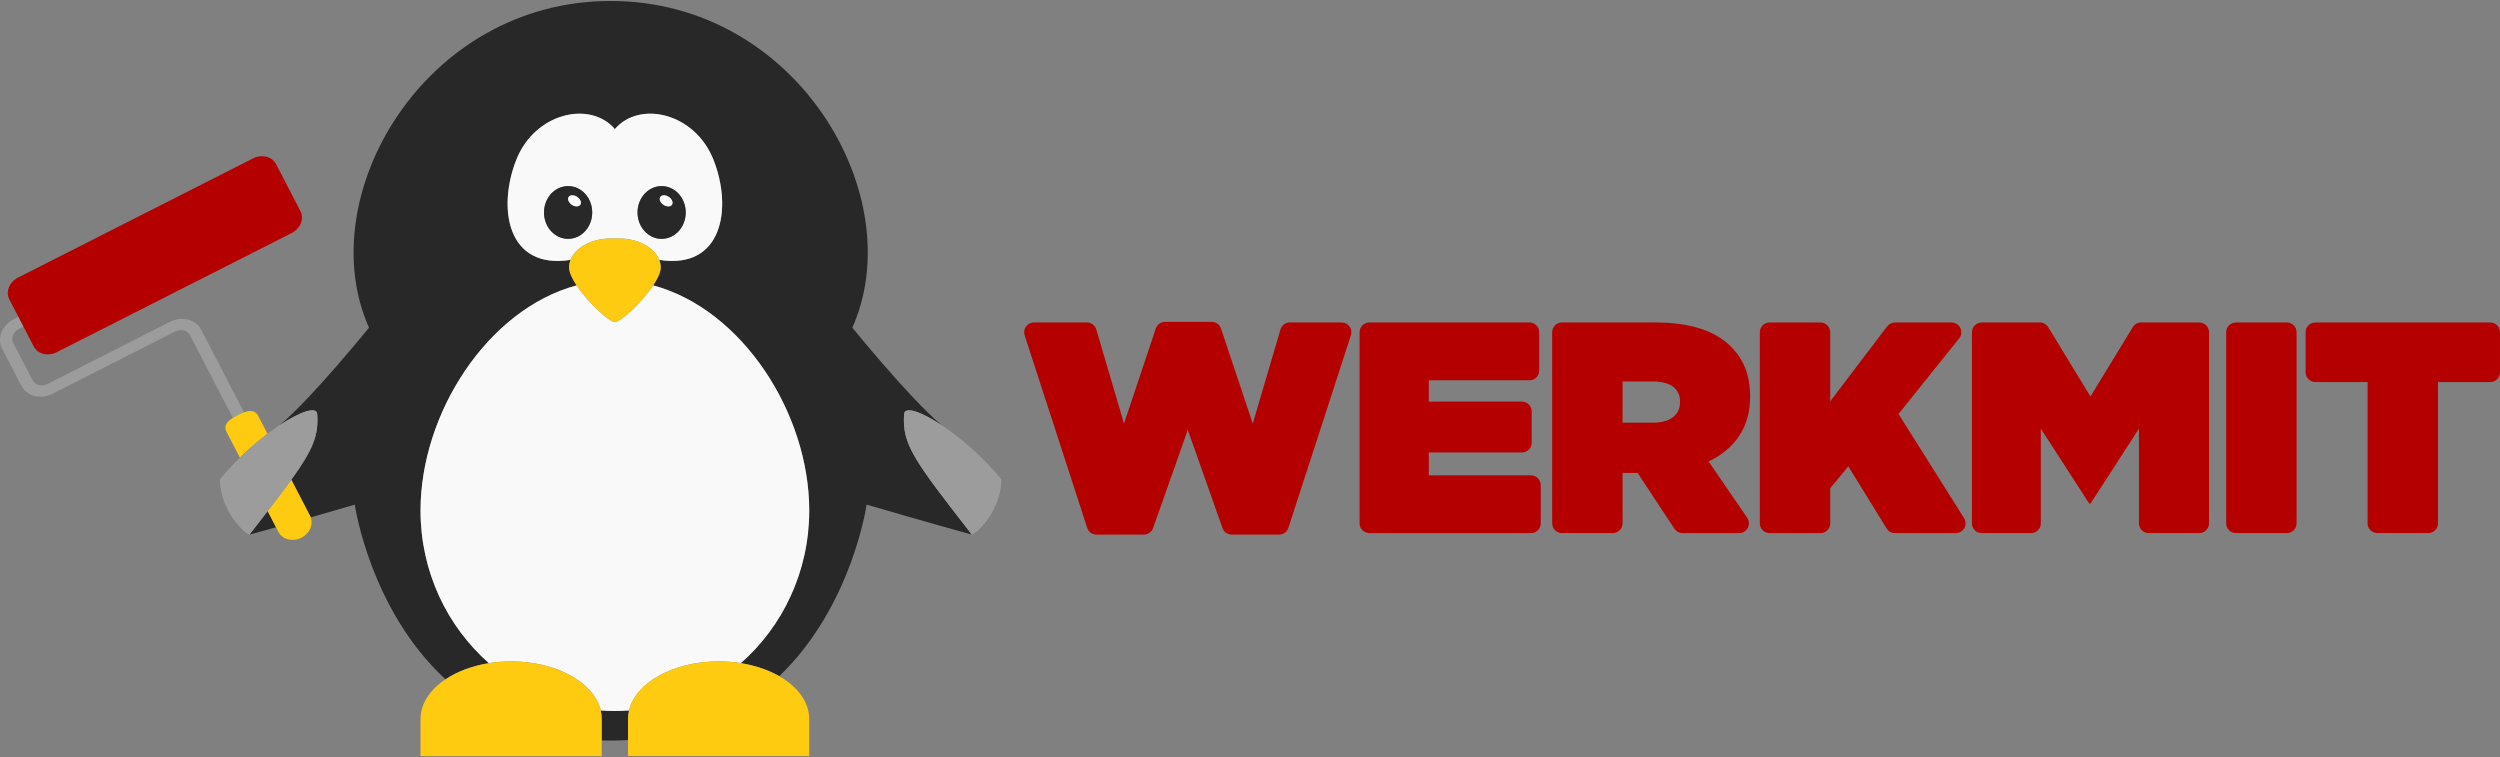 <?xml version="1.0" encoding="UTF-8"?>
<svg viewBox="0 0 1486 450" version="1.1" xmlns="http://www.w3.org/2000/svg" xmlns:xlink="http://www.w3.org/1999/xlink">
    <rect x="0" y="0" width="1486" height="450" fill="#808080" stroke="none"/>
    <title>WERKMIT Logo V1 2022 (2)</title>
    <g id="Page-1" stroke="none" stroke-width="1" fill="none" fill-rule="evenodd">
        <g id="WERKMIT-Logo-V1-2022-(2)" transform="translate(0.013, 0.58)" fill-rule="nonzero">
            <g id="Group" transform="translate(608.749, 190.74)" fill="#B50000">
                <path d="M188.699,0.36 L157.939,0.36 C155.359,0.36 153.089,2.06 152.359,4.53 L144.619,30.8 L141.109,42.72 L141.109,42.72 L135.879,60.46 L130.019,42.92 C130.019,42.92 130.019,42.92 130.019,42.92 L124.839,27.42 L116.999,3.97 C116.209,1.6 113.989,5.68434189e-14 111.489,5.68434189e-14 L83.739,5.68434189e-14 C81.239,5.68434189e-14 79.019,1.6 78.229,3.97 L65.209,42.92 C65.209,42.92 65.209,42.92 65.209,42.92 L59.349,60.46 L42.869,4.53 C42.139,2.06 39.869,0.36 37.289,0.36 L5.819,0.36 C1.869,0.36 -0.931,4.21 0.289,7.97 L37.469,122.44 C38.249,124.84 40.479,126.46 42.999,126.46 L71.149,126.46 C73.609,126.46 75.809,124.91 76.629,122.58 L91.779,79.72 C91.779,79.72 91.779,79.72 91.779,79.72 L97.259,64.21 L117.889,122.58 C118.709,124.9 120.909,126.46 123.369,126.46 L151.519,126.46 C154.039,126.46 156.269,124.84 157.049,122.44 L194.229,7.97 C195.449,4.22 192.649,0.36 188.699,0.36 Z" id="Path"></path>
                <path d="M301.239,91.22 L246.329,91.22 L240.519,91.22 L240.519,85.41 L240.519,83.44 L240.519,77.63 L246.329,77.63 L295.869,77.63 C299.079,77.63 301.679,75.03 301.679,71.82 L301.679,53.22 C301.679,50.01 299.079,47.41 295.869,47.41 L246.329,47.41 L240.519,47.41 L240.519,41.6 L240.519,40.53 L240.519,34.72 L246.329,34.72 L300.339,34.72 C303.549,34.72 306.149,32.12 306.149,28.91 L306.149,6.18 C306.149,2.97 303.549,0.37 300.339,0.37 L205.189,0.37 C201.979,0.37 199.379,2.97 199.379,6.18 L199.379,119.75 C199.379,122.96 201.979,125.56 205.189,125.56 L301.239,125.56 C304.449,125.56 307.049,122.96 307.049,119.75 L307.049,97.04 C307.049,93.82 304.449,91.22 301.239,91.22 Z" id="Path"></path>
                <path d="M521.909,58.24 C521.909,58.24 521.909,58.24 521.909,58.24 L519.709,54.74 L522.299,51.51 C522.299,51.51 522.299,51.51 522.299,51.51 L548.019,19.47 L555.769,9.82 C558.819,6.02 556.119,0.37 551.239,0.37 L517.599,0.37 C515.779,0.37 514.069,1.22 512.969,2.67 L506.759,10.85 L489.569,33.48 C489.569,33.48 489.569,33.48 489.569,33.48 L479.129,47.23 L479.129,29.97 L479.129,6.18 C479.129,2.97 476.529,0.37 473.319,0.37 L443.089,0.37 C439.879,0.37 437.279,2.97 437.279,6.18 L437.279,119.75 C437.279,122.96 439.879,125.56 443.089,125.56 L473.319,125.56 C476.529,125.56 479.129,122.96 479.129,119.75 L479.129,101 L479.129,98.92 L480.619,97.1 L484.689,92.15 C484.689,92.15 484.689,92.15 484.689,92.15 L489.859,85.87 L494.129,92.79 C494.129,92.79 494.129,92.79 494.129,92.79 L500.689,103.41 L512.659,122.81 C513.719,124.53 515.589,125.57 517.609,125.57 L553.749,125.57 C558.319,125.57 561.109,120.53 558.669,116.66 L521.909,58.24 Z" id="Path"></path>
                <path d="M698.469,0.36 L663.909,0.36 C661.879,0.36 659.999,1.42 658.949,3.15 L638.779,36.22 C638.779,36.22 638.779,36.22 638.779,36.22 L633.819,44.36 L618.009,18.43 L608.689,3.14 C607.629,1.41 605.749,0.35 603.729,0.35 L569.169,0.35 C565.959,0.35 563.359,2.95 563.359,6.16 L563.359,119.73 C563.359,122.94 565.959,125.54 569.169,125.54 L598.499,125.54 C601.709,125.54 604.309,122.94 604.309,119.73 L604.309,83.18 L604.309,63.48 L614.999,80.02 C614.999,80.02 614.999,80.02 614.999,80.02 L633.099,108.02 L633.819,108.02 L662.619,63.49 L662.619,83.19 L662.619,119.74 C662.619,122.95 665.219,125.55 668.429,125.55 L698.479,125.55 C701.689,125.55 704.289,122.95 704.289,119.74 L704.289,6.18 C704.279,2.97 701.679,0.36 698.469,0.36 Z" id="Path"></path>
                <path d="M750.519,0.36 L720.289,0.36 C717.079,0.36 714.479,2.96 714.479,6.17 L714.479,119.74 C714.479,122.95 717.079,125.55 720.289,125.55 L750.519,125.55 C753.729,125.55 756.329,122.95 756.329,119.74 L756.329,6.18 C756.329,2.97 753.729,0.36 750.519,0.36 Z" id="Path"></path>
                <path d="M871.419,0.36 L767.509,0.36 C764.299,0.36 761.699,2.96 761.699,6.17 L761.699,29.96 C761.699,33.17 764.299,35.77 767.509,35.77 L792.729,35.77 L798.539,35.77 L798.539,41.58 L798.539,119.74 C798.539,122.95 801.139,125.55 804.349,125.55 L834.579,125.55 C837.789,125.55 840.389,122.95 840.389,119.74 L840.389,41.58 L840.389,35.77 L846.199,35.77 L871.419,35.77 C874.629,35.77 877.229,33.17 877.229,29.96 L877.229,6.18 C877.229,2.97 874.629,0.36 871.419,0.36 Z" id="Path"></path>
                <path d="M375.009,0.36 L319.659,0.36 C316.449,0.36 313.849,2.96 313.849,6.17 L313.849,119.74 C313.849,122.95 316.449,125.55 319.659,125.55 L349.889,125.55 C353.099,125.55 355.699,122.95 355.699,119.74 L355.699,95.6 L355.699,89.79 L361.509,89.79 L361.509,89.79 L364.639,89.79 L366.359,92.4 L366.359,92.4 L386.519,122.95 C387.599,124.58 389.419,125.56 391.369,125.56 L424.969,125.56 C429.649,125.56 432.409,120.32 429.769,116.46 L421.139,103.86 L406.849,82.99 C408.719,82.09 410.499,81.1 412.189,80.04 C412.859,79.62 413.509,79.18 414.159,78.73 C414.269,78.65 414.379,78.58 414.489,78.5 C415.109,78.06 415.709,77.61 416.299,77.14 C416.409,77.06 416.509,76.97 416.619,76.88 C417.209,76.4 417.789,75.92 418.359,75.41 C418.429,75.35 418.489,75.29 418.559,75.23 C419.119,74.72 419.669,74.2 420.199,73.67 C420.229,73.64 420.269,73.6 420.299,73.57 C420.829,73.03 421.349,72.47 421.849,71.9 C421.929,71.81 422.009,71.72 422.089,71.62 C422.569,71.07 423.029,70.5 423.469,69.92 C423.549,69.81 423.629,69.71 423.709,69.6 C424.149,69.01 424.579,68.41 424.989,67.79 C425.039,67.71 425.099,67.63 425.149,67.54 C425.559,66.91 425.959,66.27 426.329,65.61 C426.349,65.58 426.359,65.55 426.379,65.52 C426.759,64.86 427.109,64.18 427.439,63.48 C427.489,63.37 427.549,63.26 427.599,63.15 C427.919,62.48 428.219,61.8 428.499,61.1 C428.549,60.97 428.599,60.84 428.649,60.71 C428.929,60.01 429.189,59.29 429.419,58.56 C429.449,58.46 429.479,58.35 429.519,58.25 C429.759,57.49 429.979,56.73 430.179,55.95 C430.179,55.93 430.189,55.91 430.189,55.9 C430.389,55.11 430.559,54.31 430.709,53.49 C430.729,53.37 430.759,53.25 430.779,53.12 C430.919,52.33 431.039,51.54 431.139,50.73 C431.159,50.58 431.179,50.43 431.189,50.28 C431.279,49.46 431.359,48.64 431.409,47.79 C431.419,47.66 431.419,47.54 431.429,47.41 C431.479,46.52 431.509,45.62 431.509,44.71 L431.509,44.35 C431.509,31.47 427.579,22.17 420.059,14.66 C411.319,5.91 397.189,0.36 375.009,0.36 Z M389.859,47.76 C389.859,55.45 383.779,59.92 373.759,59.92 L355.699,59.92 L355.699,35.42 L373.939,35.42 C383.599,35.42 389.859,39.36 389.859,47.4 L389.859,47.76 L389.859,47.76 Z" id="Shape"></path>
            </g>
            <g id="Group">
                <path d="M595.157,284.28 C595.097,284.22 595.047,284.17 594.987,284.11 C595.037,284.17 595.097,284.24 595.147,284.3 C595.147,284.29 595.147,284.28 595.157,284.28 Z" id="Path" fill="#282828"></path>
                <path d="M130.767,284.28 C130.767,284.29 130.777,284.29 130.777,284.3 C130.827,284.24 130.887,284.18 130.937,284.11 C130.877,284.16 130.817,284.22 130.767,284.28 Z" id="Path" fill="#282828"></path>
                <path d="M148.287,317.2 C152.747,315.99 158.217,314.46 164.057,312.82 L159.087,303.25 C155.817,307.48 152.237,312.1 148.287,317.2 Z" id="Path" fill="#282828"></path>
                <path d="M537.387,245.52 C537.727,240.77 547.377,243.95 559.837,252.21 C559.557,251.97 559.257,251.72 558.987,251.49 C540.507,235.98 506.617,194.18 506.617,194.18 C541.277,116.65 474.267,0 362.967,0 C251.667,0 184.667,116.65 219.327,194.18 C219.327,194.18 185.437,235.98 166.957,251.49 C166.687,251.72 166.387,251.97 166.107,252.21 C178.567,243.95 188.207,240.77 188.557,245.52 C189.457,258.07 186.237,266.43 173.157,284.59 L184.307,306.08 C184.457,306.37 184.587,306.66 184.697,306.95 C198.947,302.86 210.867,299.38 210.867,299.38 C210.867,299.38 219.777,361.65 264.807,403.21 C271.707,398.6 280.597,395.2 290.617,393.6 C265.757,371.74 249.977,339.2 249.977,302.85 C249.977,245.06 289.837,183.28 342.737,169.05 C340.057,165.04 338.267,161.23 338.267,158.41 C338.267,156.83 338.567,155.32 339.127,153.9 C301.347,159.84 295.567,123.06 306.917,94.36 C317.947,66.48 350.847,58.96 365.497,76.16 C380.147,58.97 413.057,66.48 424.087,94.36 C435.427,123.06 429.657,159.84 391.867,153.9 C392.417,155.32 392.727,156.83 392.727,158.41 C392.727,161.23 390.937,165.03 388.257,169.05 C441.157,183.28 481.017,245.06 481.017,302.84 C481.017,339.19 465.247,371.72 440.377,393.59 C448.987,394.97 456.777,397.67 463.177,401.33 C506.477,359.81 515.107,299.37 515.107,299.37 C515.107,299.37 557.087,311.61 577.657,317.19 C543.527,273.21 536.067,263.83 537.387,245.52 Z" id="Path" fill="#282828"></path>
                <path d="M373.887,421.71 C371.107,421.92 368.297,422.03 365.467,422.03 C362.637,422.03 359.827,421.92 357.047,421.71 C357.437,423.37 357.637,425.06 357.637,426.78 L357.637,439.53 C359.397,439.58 361.157,439.62 362.957,439.62 C366.487,439.62 369.917,439.5 373.297,439.3 L373.297,426.78 C373.297,425.06 373.497,423.36 373.887,421.71 Z" id="Path" fill="#282828"></path>
                <path d="M357.047,421.71 C359.827,421.92 362.637,422.03 365.467,422.03 C368.297,422.03 371.107,421.92 373.887,421.71 C377.747,405.21 400.117,392.55 427.147,392.55 C431.707,392.55 436.127,392.91 440.347,393.59 C465.217,371.73 480.987,339.19 480.987,302.84 C480.987,245.05 441.127,183.27 388.227,169.05 C381.427,179.25 368.897,190.78 365.467,190.78 C362.037,190.78 349.517,179.25 342.707,169.05 C289.807,183.28 249.947,245.06 249.947,302.85 C249.947,339.2 265.717,371.73 290.587,393.6 C294.817,392.92 299.237,392.56 303.797,392.56 C330.817,392.54 353.187,405.21 357.047,421.71 Z" id="Path" fill="#F9F9F9"></path>
                <path d="M427.147,392.54 C400.117,392.54 377.747,405.2 373.887,421.7 C373.497,423.36 373.297,425.05 373.297,426.77 L373.297,439.29 L373.297,448.84 L480.987,448.84 L480.987,426.77 C480.987,416.67 474.097,407.59 463.147,401.32 C456.747,397.66 448.957,394.96 440.347,393.58 C436.127,392.91 431.707,392.54 427.147,392.54 Z" id="Path" fill="#FFCB10"></path>
                <path d="M357.047,421.71 C353.187,405.21 330.817,392.55 303.797,392.55 C299.237,392.55 294.817,392.91 290.587,393.59 C280.567,395.2 271.677,398.59 264.777,403.2 C255.597,409.34 249.947,417.64 249.947,426.78 L249.947,448.85 L357.637,448.85 L357.637,439.53 L357.637,426.78 C357.637,425.06 357.427,423.36 357.047,421.71 Z" id="Path" fill="#FFCB10"></path>
                <path d="M362.357,141.22 L368.567,141.22 C378.827,141.22 388.907,146.34 391.837,153.9 C429.617,159.84 435.397,123.06 424.057,94.36 C413.027,66.48 380.107,58.96 365.467,76.16 C350.817,58.97 317.907,66.48 306.887,94.36 C295.537,123.06 301.317,159.84 339.097,153.9 C342.037,146.33 352.117,141.22 362.357,141.22 Z M393.257,110.04 C401.177,110.04 407.587,117.06 407.587,125.72 C407.587,134.38 401.177,141.4 393.257,141.4 C385.357,141.4 378.937,134.38 378.937,125.72 C378.937,117.05 385.357,110.04 393.257,110.04 Z M323.347,125.71 C323.347,117.05 329.757,110.03 337.677,110.03 C345.587,110.03 351.997,117.05 351.997,125.71 C351.997,134.37 345.587,141.39 337.677,141.39 C329.757,141.39 323.347,134.37 323.347,125.71 Z" id="Shape" fill="#F9F9F9"></path>
                <path d="M365.467,190.78 C368.897,190.78 381.427,179.25 388.227,169.05 C390.907,165.04 392.697,161.23 392.697,158.41 C392.697,156.83 392.397,155.32 391.837,153.9 C388.897,146.34 378.817,141.22 368.567,141.22 L362.357,141.22 C352.107,141.22 342.037,146.34 339.097,153.9 C338.547,155.32 338.237,156.83 338.237,158.41 C338.237,161.23 340.027,165.03 342.707,169.05 C349.507,179.24 362.037,190.78 365.467,190.78 Z" id="Path" fill="#FFCB10"></path>
                <path d="M393.257,141.39 C401.177,141.39 407.587,134.37 407.587,125.71 C407.587,117.05 401.177,110.03 393.257,110.03 C385.357,110.03 378.937,117.05 378.937,125.71 C378.937,134.37 385.357,141.39 393.257,141.39 Z M392.807,116.11 C393.987,115.04 396.367,115.39 398.107,116.88 C399.837,118.37 400.277,120.43 399.097,121.49 C397.917,122.55 395.547,122.2 393.817,120.72 C392.057,119.23 391.617,117.17 392.807,116.11 Z" id="Shape" fill="#282828"></path>
                <path d="M393.797,120.72 C395.537,122.21 397.897,122.55 399.077,121.49 C400.267,120.42 399.827,118.36 398.087,116.88 C396.347,115.39 393.977,115.05 392.787,116.11 C391.617,117.17 392.057,119.23 393.797,120.72 Z" id="Path" fill="#FFFFFF"></path>
                <path d="M351.997,125.71 C351.997,117.05 345.587,110.03 337.677,110.03 C329.757,110.03 323.347,117.05 323.347,125.71 C323.347,134.37 329.757,141.39 337.677,141.39 C345.587,141.39 351.997,134.37 351.997,125.71 Z M344.617,121.49 C343.437,122.55 341.067,122.2 339.337,120.72 C337.597,119.23 337.157,117.17 338.337,116.11 C339.527,115.04 341.897,115.39 343.637,116.88 C345.367,118.37 345.807,120.43 344.617,121.49 Z" id="Shape" fill="#282828"></path>
                <path d="M343.627,116.88 C341.887,115.39 339.517,115.05 338.327,116.11 C337.147,117.17 337.587,119.23 339.327,120.72 C341.057,122.21 343.427,122.55 344.607,121.49 C345.807,120.43 345.367,118.37 343.627,116.88 Z" id="Path" fill="#FFFFFF"></path>
                <path d="M145.047,244.5 L119.557,195.36 C116.377,189.24 108.097,187.14 101.087,190.69 L28.187,227.67 C24.847,229.37 20.877,228.36 19.357,225.43 L7.877,203.3 C6.347,200.37 7.847,196.6 11.197,194.91 L13.927,193.52 L10.917,187.72 L8.187,189.11 C1.177,192.66 -1.933,200.53 1.247,206.67 L12.727,228.79 C15.897,234.92 24.187,237.01 31.197,233.45 L104.087,196.48 C107.447,194.78 111.407,195.79 112.927,198.72 L138.377,247.79 C139.277,247.22 140.277,246.68 141.327,246.14 C142.617,245.5 143.857,244.93 145.047,244.5 Z" id="Path" fill="#9C9C9C"></path>
                <path d="M20.037,205.33 C22.387,209.87 28.507,211.41 33.687,208.78 L173.437,137.9 C178.617,135.27 180.917,129.46 178.577,124.93 L164.097,97 C161.747,92.46 155.627,90.92 150.437,93.55 L10.687,164.43 C5.497,167.07 3.217,172.87 5.557,177.41 L10.917,187.75 L13.927,193.55 L20.037,205.33 Z" id="Path" fill="#B50000"></path>
                <path d="M173.137,284.58 C169.337,289.86 164.697,295.97 159.087,303.24 L164.057,312.81 L165.497,315.59 C167.847,320.13 173.957,321.68 179.157,319.04 C184.027,316.58 186.337,311.33 184.677,306.94 C184.567,306.64 184.437,306.35 184.287,306.07 L173.137,284.58 Z" id="Path" fill="#FFCB10"></path>
                <path d="M158.967,257.27 L153.477,246.68 C151.707,243.27 148.657,243.2 145.047,244.5 C143.867,244.93 142.617,245.5 141.337,246.15 C140.277,246.68 139.287,247.23 138.387,247.8 C134.857,250.02 132.817,252.59 134.687,256.21 L142.577,271.42 C148.017,266.09 153.627,261.31 158.967,257.27 Z" id="Path" fill="#FFCB10"></path>
                <path d="M173.137,284.58 C186.217,266.42 189.437,258.06 188.537,245.51 C188.187,240.76 178.547,243.94 166.087,252.2 C163.797,253.72 161.407,255.41 158.967,257.26 C153.627,261.3 148.017,266.09 142.577,271.42 C138.547,275.37 134.617,279.62 130.937,284.1 C130.887,284.16 130.827,284.22 130.777,284.29 C130.747,284.33 130.707,284.37 130.677,284.41 C130.987,304.69 147.537,318.17 148.287,317.19 C152.237,312.09 155.817,307.48 159.087,303.24 C164.697,295.97 169.337,289.86 173.137,284.58 Z" id="Path" fill="#9C9C9C"></path>
                <path d="M595.147,284.29 C595.097,284.23 595.037,284.16 594.987,284.1 C584.057,270.79 570.847,259.51 559.837,252.2 C547.377,243.94 537.737,240.76 537.387,245.51 C536.057,263.82 543.527,273.21 577.627,317.19 C578.377,318.17 594.927,304.68 595.247,284.41 C595.207,284.37 595.177,284.34 595.147,284.29 Z" id="Path" fill="#9C9C9C"></path>
            </g>
        </g>
    </g>
</svg>